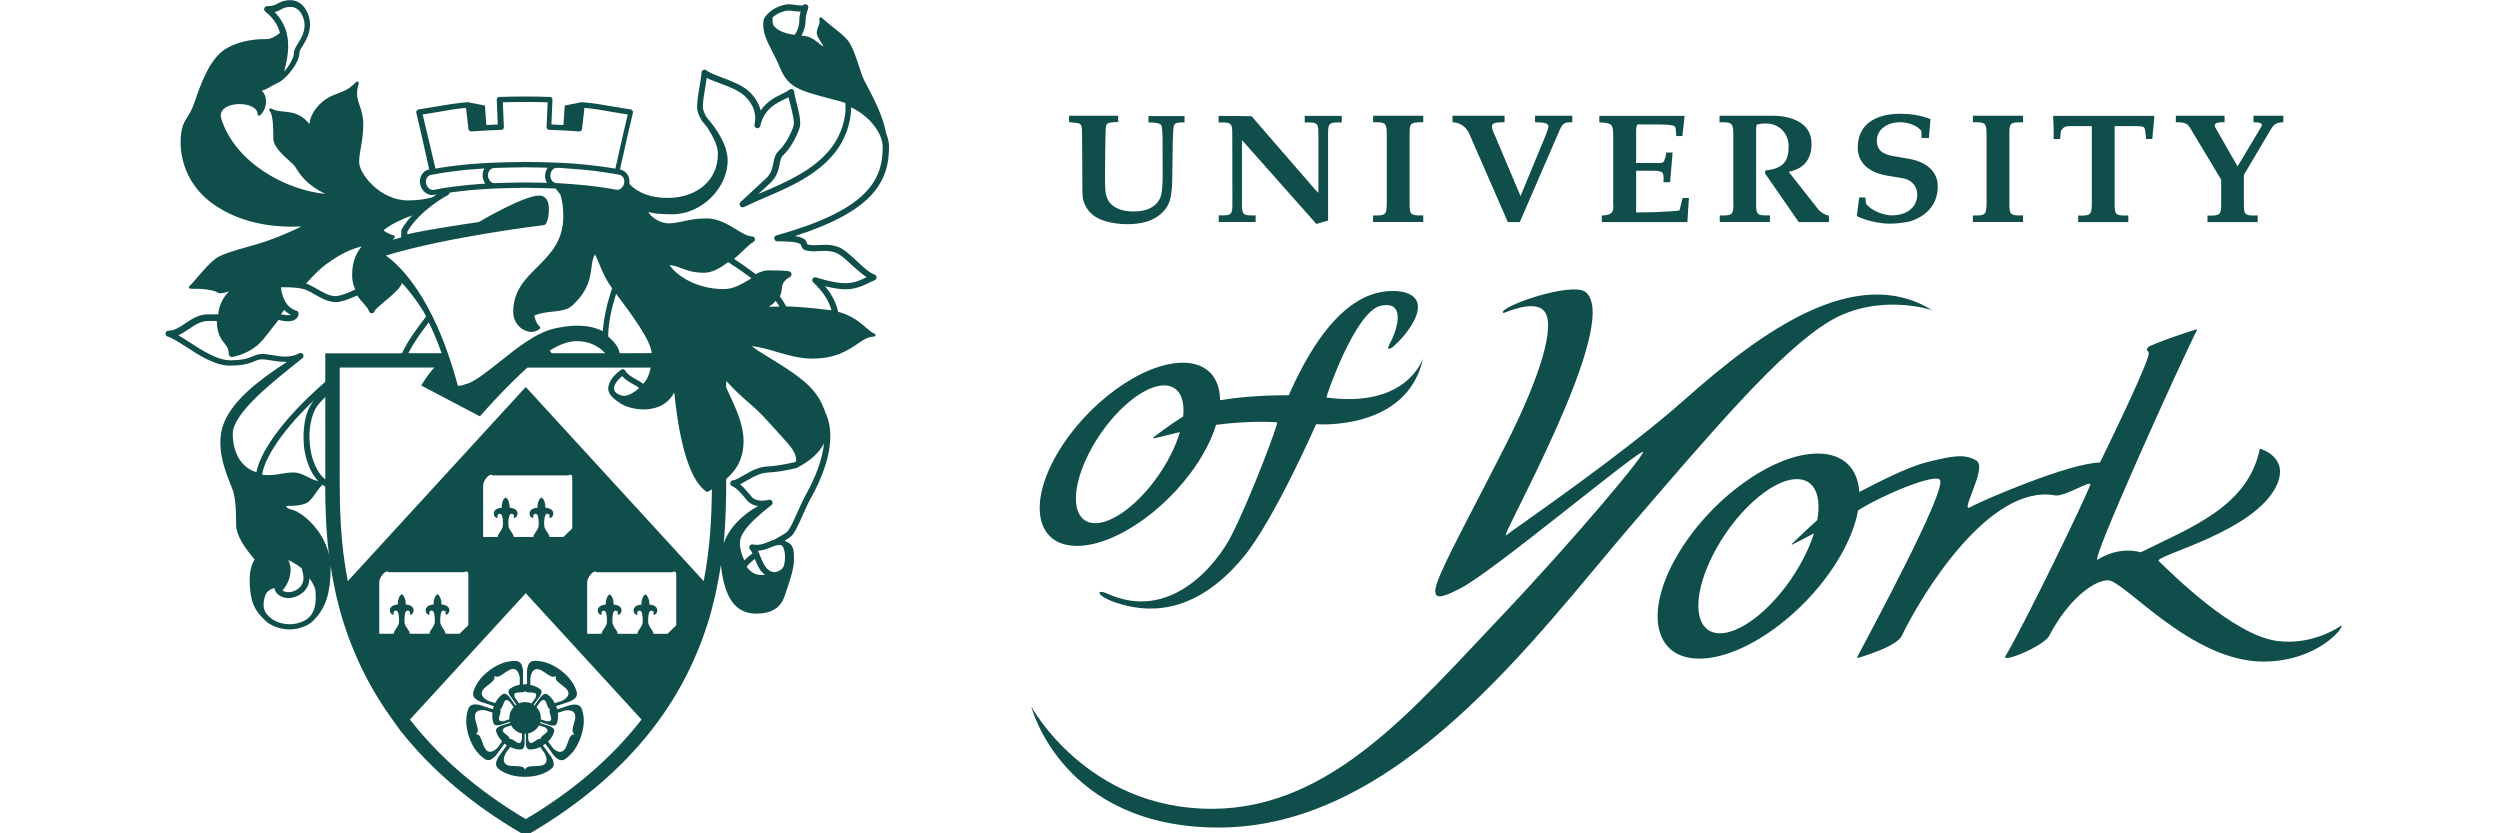 <?xml version="1.0" encoding="UTF-8" standalone="no"?>
<!DOCTYPE svg PUBLIC "-//W3C//DTD SVG 1.1//EN" "http://www.w3.org/Graphics/SVG/1.1/DTD/svg11.dtd">
<svg width="100%" height="100%" viewBox="0 0 120 40" version="1.1" xmlns="http://www.w3.org/2000/svg" xmlns:xlink="http://www.w3.org/1999/xlink" xml:space="preserve" xmlns:serif="http://www.serif.com/" style="fill-rule:evenodd;clip-rule:evenodd;stroke-linejoin:round;stroke-miterlimit:2;">
    <g transform="matrix(0.639,0,0,0.639,-3.55271e-14,1.285)">
        <g transform="matrix(0.079,0,0,0.079,-3.459,-9.179)">
            <path d="M1811.6,278.5L1809.3,296.2C1809.3,296.2 1823.2,303.4 1841.4,303.4C1846.5,303.4 1857.2,302.3 1861.9,300.6C1878.3,294.6 1886.3,282.7 1886.3,268C1886.3,253.9 1876,244.8 1858.8,241.7L1846.4,239.6C1836.6,238 1828.4,235.6 1828.4,224.2C1828.4,214.4 1837.6,207 1850.3,207C1857.5,207 1866.1,209.5 1870.7,215.1L1871,222L1877.9,222L1879.4,204C1869.6,200.2 1860.2,198.9 1850.7,198.9C1828.5,198.9 1810.2,207.9 1810.2,231.3C1810.2,243.9 1819.2,254.5 1837.5,257.6L1852.5,260.1C1862.9,261.9 1866.8,269.2 1866.8,275.5C1866.8,288.9 1855.7,295.5 1842.7,295.5C1834.7,295.5 1822.8,291 1818,284.2L1817.5,278.5L1811.6,278.5ZM1473.1,388.3C1473.8,389 1501.6,375 1511.8,386.2C1523.7,399.2 1508.2,449.1 1476,512.8C1444.8,574.5 1416.8,625.4 1410.2,645C1403.5,664.8 1417.8,657.6 1432.9,649.9C1462.8,634.5 1589.2,528.8 1605.3,520.5C1614.3,515.8 1541.6,602.7 1470.2,677.9C1388.3,763.9 1309.3,859.8 1195.9,859.8C1076.9,859.8 1024.4,762.6 1024.4,762.6C1024.4,762.6 1053.3,877.6 1202.5,877.6C1373.4,877.6 1502.4,697.7 1595.8,589.1C1671.5,501.2 1737.2,423.6 1783.6,396.1C1830,368.6 1880.8,385.6 1880.8,385.6C1808.5,340.8 1718.6,405.9 1646.2,470.2C1586.2,523.6 1482.7,594.2 1476,599.6C1467.2,606.6 1586.3,398.8 1551.9,368.8C1539.3,357.5 1467.4,382.9 1473.1,388.3M2214.9,207L2214.9,200.8L2186.5,200.8L2186.5,207C2192.6,207 2195.8,208 2194.1,211C2192.6,213.7 2171.4,248.9 2171.4,248.9C2171.4,248.9 2152.7,216.2 2150.6,212.6C2148.7,209.2 2149,206.7 2159,207L2159,200.8L2112.7,200.8L2112.7,207C2123.7,206.7 2124.6,209.7 2127.2,213.9C2129.8,218.1 2155.8,261.6 2155.8,261.6L2155.8,284.4C2155.7,295 2155,296 2142.8,295.7L2142.8,301.9L2190.5,301.9L2190.5,295.6C2178.1,296 2177.4,295 2177.4,284.5C2177.4,284.5 2177.3,258.5 2177.4,257C2177.4,257 2200.8,217.3 2202.8,214.1C2204.9,210.8 2206.6,207 2214.9,207ZM1215.6,284.2C1215.6,294.8 1215,295.9 1202.6,295.5L1202.6,301.8L1237.7,301.8L1237.7,295.5C1225.3,295.9 1224.7,294.8 1224.7,284.2L1224.7,223.9L1295.5,303.7L1306.6,300.4L1306.6,218.5C1306.6,207.9 1307.2,206.8 1319.6,207.2L1319.6,200.9L1284.4,200.9L1284.4,207.2C1296.9,206.8 1297.4,207.9 1297.4,218.5L1297.4,274.2L1293.9,270.5L1233.8,201.2L1202.5,200.9L1202.5,207.2C1214.9,206.8 1215.5,207.9 1215.5,218.5L1215.6,284.2ZM1362.4,284.2C1362.2,294.8 1361.6,295.9 1349.4,295.6L1349.4,301.8L1397.1,301.8L1397.1,295.5C1384.7,295.9 1384.1,294.8 1384.1,284.2L1384.1,218.4C1384.1,207.8 1384.6,206.9 1397.1,207L1397.1,200.8L1349.4,200.8L1349.4,207C1361.6,206.7 1362.3,207.9 1362.4,218.4L1362.4,284.2ZM1465.6,220.4C1464.2,217.2 1462,213.3 1462.6,209.8C1463.1,207.1 1469.1,207 1474.4,207L1474.4,200.8L1424.9,200.8L1424.9,207C1429.7,207 1437,209.5 1440.7,217.6L1477.5,301.9L1488.9,301.9C1488.9,301.9 1514.2,243.3 1527,213.9C1530.1,207.4 1531.6,207 1538.8,207L1538.8,200.8L1503.4,200.8L1503.4,207C1512.7,207 1516.1,208.1 1516.1,211C1516.1,212.5 1514.8,215.4 1513.8,218.6L1489.6,277.2L1465.6,220.4ZM1577.9,286.7C1577.9,293.2 1575.6,295.2 1566.9,295.7L1566.9,301.9L1648.2,301.9L1649.7,279L1643.7,279L1640.7,290.9C1640.7,290.9 1627,292.7 1599.5,292.7L1599.5,253.1L1617.2,253.1C1620,253.1 1624.8,253.4 1625.3,256.7C1626,259.7 1625.4,264 1625.4,264L1631.8,264L1634.2,235.8L1628.1,235.8C1627.8,239.2 1627.4,240.5 1626.4,243C1625.7,245.7 1623.6,245.7 1621.4,245.7L1599.5,245.7L1599.5,214.4C1599.5,212.6 1599.9,210.7 1600.5,209.1C1604.9,209.1 1624.6,208.9 1630.1,209.4C1633.4,209.7 1637,210.3 1637.1,212.6C1637.4,215.8 1637.7,220.1 1637.7,220.1L1643.5,220.1L1645,206.3L1645.6,200.9L1564.5,200.9L1564.5,207.1C1576.2,207.7 1577.4,208.7 1577.7,217.8L1577.7,286.7L1577.9,286.7ZM1692.1,284.2C1691.9,294.8 1691.3,295.9 1679,295.6L1679,301.8L1726.7,301.8L1726.7,295.5C1714.3,295.9 1713.6,294.8 1713.6,284.2L1713.6,212.6C1713.6,211.6 1714.2,209.2 1714.2,209.2C1718,208.3 1719,208.2 1723.4,208.2C1735.4,208.2 1744.5,217.6 1744.5,229.7C1744.5,243.1 1740.3,251.1 1722.4,252.8L1722,255.5L1754.1,301.9L1782.8,301.9L1782.8,295.7C1778.9,295.3 1774.4,292.2 1772.1,289.1L1744.6,254.1C1760.7,251 1766.9,239.9 1766.2,225.8C1765.4,207 1746.3,200.8 1729.3,200.8L1678.8,200.8L1678.8,207C1691.1,206.7 1691.7,207.9 1691.9,218.4L1691.9,284.2L1692.1,284.2ZM1932.7,284.2C1932.5,294.8 1931.9,295.9 1919.7,295.6L1919.7,301.8L1967.4,301.8L1967.4,295.5C1955,295.9 1954.4,294.8 1954.4,284.2L1954.4,218.4C1954.4,207.8 1955,206.7 1967.4,207.1L1967.4,200.8L1919.7,200.8L1919.7,207C1932,206.7 1932.5,207.9 1932.7,218.4L1932.7,284.2ZM2054.4,210.7L2076,210.7C2084.4,210.9 2082.9,211.7 2084,219.1C2084.3,221.1 2084.3,220.8 2084.3,222.9L2090.3,222.9L2092.3,200.9L1996,200.9C1996,200.9 1996.8,215.7 1996.5,222.9L2002.6,222.9C2002.9,219.2 2003.1,218 2003.4,215.4C2005.3,212.2 2006.6,211.1 2010.3,210.7L2032.8,210.7L2032.8,284.3C2032.6,294.9 2032,296 2019.8,295.7L2019.8,301.9L2067.5,301.9L2067.5,295.6C2055.1,296 2054.5,294.9 2054.5,284.3L2054.5,210.7L2054.4,210.7ZM1060.3,206.8L1060.3,200.8L1107,200.8L1107,206.8C1101.7,206.8 1098.3,207.3 1096.9,208.2C1096.2,208.6 1095.7,209.5 1095.4,210.7C1094.7,213.7 1094.5,255.4 1094.5,255.4C1094.5,264.1 1094.6,269.5 1094.8,271.6C1095.3,276.1 1096.4,279.7 1098.3,282.5C1100.2,285.3 1103,287.5 1106.9,289.2C1110.8,290.9 1115.7,291.8 1121.6,291.8C1128.4,291.8 1133.9,290.6 1138,288.4C1142.1,286.1 1145,283.2 1146.7,279.5C1148.4,275.9 1149.3,269 1149.3,258.8C1149.3,258.8 1149.3,223.8 1149.2,221.1C1149,215.1 1148.7,211.4 1148.2,210.2C1147.8,209.4 1147.3,208.8 1146.5,208.5C1144.9,207.7 1141.3,207.2 1135.8,207.1L1135.8,201.1L1170.1,201.1L1170.1,207.1C1165.5,207.1 1162.6,207.4 1161.5,208.2C1160.9,208.6 1160.4,209.3 1160,210.4C1159.6,211.5 1159.2,215.5 1158.9,224.9C1158.7,233.5 1158.4,262.1 1158.4,262.1C1158.4,266.4 1158.1,270.8 1157.4,275.4C1156.8,280 1155.5,283.9 1153.5,287.2C1151.6,290.5 1148.8,293.4 1145.2,296C1141.7,298.6 1137.4,300.6 1132.6,301.9C1127.7,303.2 1122.1,303.9 1115.7,303.9C1108.2,303.9 1101.2,302.9 1094.7,301C1090,299.6 1086.1,297.6 1083.1,295.2C1080.1,292.8 1077.8,290.1 1076.2,287.1C1074.6,284.1 1073.7,281.2 1073.3,278.4C1073.1,276.7 1072.9,272 1072.9,264.5C1072.9,264.5 1072.8,219.8 1072.6,214.4C1072.5,212.3 1072.2,210.7 1071.7,209.8C1071.5,209.3 1070.8,208.7 1069.8,208L1060.3,206.8Z" style="fill:rgb(15,78,74);fill-rule:nonzero;"/>
        </g>
        <g transform="matrix(0.079,0,0,0.079,-3.459,-9.179)">
            <path d="M1305,468.7C1304.4,468.6 1332.2,386.9 1356.6,381.5C1382.5,375.8 1370.9,407.6 1365.5,417C1361.8,423.5 1364.3,424.1 1369.7,419.3C1378.9,411.2 1400.4,386 1388.6,373.7C1384.9,369.8 1378,367.4 1367.8,367.4C1340.9,367.4 1304.7,385.8 1269.2,466.6C1269.2,466.6 1234.4,466 1203.9,471.3C1203.7,449.7 1191.5,435.6 1168.5,435.6C1130.1,435.6 1076.5,474.6 1048.7,522.7C1020.9,570.8 1029.5,609.8 1067.8,609.8C1106.2,609.8 1159.8,570.8 1187.6,522.7C1193.3,512.9 1197.4,503.5 1200.1,494.7C1209.7,493.4 1235.3,490.7 1258.1,492.3C1259.9,492.4 1232.8,564.4 1214.7,599.9C1200.2,628.4 1156.1,682 1097.2,655.4C1085.1,650 1086,657.4 1104.7,663.7C1130.2,672.3 1177.4,679.4 1226.3,620.2C1255.5,584.8 1295.2,494.1 1295.2,494.1C1295.2,494.1 1381.9,501.1 1396.9,431.5C1396.7,431.5 1382.3,479.2 1305,468.7ZM1085.2,588.2C1063.5,588.2 1060.6,558.9 1078.7,522.7C1096.8,486.5 1129,457.2 1150.7,457.2C1164.4,457.2 1170.6,468.9 1168.8,486.7C1154.6,495.6 1141.2,506.1 1141.2,506.1C1139.7,507.3 1140,507.9 1141.8,507.4L1165.7,501.6C1163.7,508.2 1161,515.3 1157.3,522.6C1139.1,558.9 1106.9,588.2 1085.2,588.2ZM2270.1,685.5C2270.1,685.5 2243.8,704.8 2209.1,700.2C2167.4,694.7 2110.1,637.2 2096.5,624.3C2091,619 2188.2,597 2208.7,551.9C2220.9,525 2192.6,517.3 2192.6,517.3C2181.3,572.9 2126.1,592.5 2079.3,615.9C2079.3,615.9 2059.7,609.3 2038.4,622.9C2029.6,628.5 2119.5,430.1 2133.1,404C2133.8,402.6 2087.8,418.7 2086.3,420.8C2082.9,425.6 2088.1,422.8 2086.7,428.5C2082.2,445.9 2040.5,530.6 2040.5,530.6C2012.5,530.6 1928.3,566.6 1917.4,572.9C1906.4,579.2 1933.8,535.5 1923.2,528.8C1912.5,522.1 1900.9,523.9 1876.1,530.2C1855.4,535.4 1826,551.3 1811.7,558.5C1810.3,536.2 1796.7,522 1772.2,522C1729.3,522 1669.3,565.6 1638.2,619.5C1607.1,673.3 1616.7,717 1659.6,717C1702.5,717 1762.5,673.4 1793.6,619.5C1802.6,603.9 1808.2,589.2 1810.5,576.1C1833,561.6 1884.4,540.3 1888.4,547.1C1894.7,557.6 1822.8,690.5 1809.6,715.7C1809.4,716.1 1810.1,716.5 1811.6,716C1828.1,710.9 1848.3,703.3 1852.2,695.1C1870.6,656.7 1935.2,550.3 1998,561.8C2006.6,563.4 2033.2,546.3 2031.3,551.7C2026.6,565 1969.8,682.4 1950.7,714.6C1946.3,722 1987.2,705 1992.2,695.4C2010.5,660.4 2034.7,642.5 2048.2,642.5C2063.5,642.5 2127.1,719.8 2195.8,719.8C2247.3,719.8 2273.3,686.9 2270.1,685.5ZM1679.2,692.9C1655,692.9 1651.7,660.1 1671.9,619.6C1692.1,579.1 1728.1,546.3 1752.4,546.3C1769.2,546.3 1775.9,562.1 1771.7,585.3C1759.3,596.4 1748.3,607.3 1748.3,607.3C1747,608.6 1747.2,609 1748.9,608.1L1768.6,597.9C1766.5,604.7 1763.5,612 1759.7,619.6C1739.5,660 1703.5,692.9 1679.2,692.9ZM597.3,765.7C596.5,763.3 595.7,762.2 593.9,761.3C591.5,760.1 586.7,761 586.2,761.1C586.2,761.1 576.3,764.3 573.6,765.2C573.4,764.6 573.2,763.9 573,763.2C572.9,762.8 572.8,762.5 572.6,762.1C575.6,761.1 585.6,757.8 585.6,757.8C586,757.6 590.5,755.6 591.7,753.2C592.2,752.3 592.4,751.4 592.4,750.5C592.4,749.7 592.2,748.8 591.9,747.7C589.4,740.1 584.2,733.4 576.4,727.7C568.6,722 560.6,719.1 552.6,719.1C550.1,719.1 548.8,719.6 547.4,721C545.5,722.9 544.9,727.8 544.9,728.2L544.9,741.4L543,741.4C542.4,741.4 541.8,741.4 541.1,741.5L541.1,728.3C541.1,727.8 540.5,723 538.6,721.1C537.2,719.7 535.9,719.2 533.4,719.2C525.4,719.2 517.4,722.1 509.6,727.8C501.8,733.5 496.6,740.2 494.1,747.8C493.7,748.9 493.6,749.8 493.6,750.6C493.6,751.5 493.8,752.4 494.3,753.3C495.5,755.7 500,757.8 500.4,757.9C500.4,757.9 511,761.4 513.4,762.1C513.3,762.5 513.1,762.8 513,763.2C512.8,763.8 512.6,764.5 512.4,765.1C509,764 499.8,761 499.8,761C499.4,760.9 494.5,759.9 492.2,761.2C490.4,762.1 489.6,763.2 488.8,765.6C486.3,773.2 486.6,781.7 489.6,790.9C492.6,800.1 497.4,807.1 503.8,811.8C505.8,813.3 507.1,813.7 509.1,813.4C511.7,813 515.1,809.4 515.4,809C515.4,809 521.9,800.1 523.5,797.8C523.8,798 524.1,798.3 524.4,798.5C524.8,798.8 525.3,799.1 525.7,799.4C523.8,802 517.7,810.4 517.7,810.5C517.5,810.8 515.4,814.5 515.4,817.1C515.4,817.3 515.4,817.6 515.5,817.8C515.8,819.8 516.6,820.9 518.6,822.4C525.1,827.1 533.2,829.4 542.9,829.4C552.6,829.4 560.7,827 567.2,822.4C569.2,821 570,819.8 570.3,817.8L570.3,817.1C570.3,814.5 568.3,810.8 568,810.5C568,810.5 562,802.2 560,799.5C560.5,799.2 560.9,798.9 561.4,798.6C561.7,798.4 562,798.1 562.3,797.9C564.2,800.5 570.4,809.1 570.4,809.1C570.7,809.5 574,813.1 576.7,813.5C578.7,813.8 580,813.4 582,811.9C588.4,807.2 593.2,800.2 596.2,791C599.4,781.7 599.7,773.2 597.3,765.7ZM548.1,735.2C548.1,734.8 548.8,731.2 550.1,729.4C553.7,724.5 558.5,727.9 562.8,730.8C566,733 569.1,735.2 571.4,734L572.4,733.5L572.2,734.7C572.2,734.9 572.1,735 572.1,735.2C572.1,737.6 574.9,739.7 577.8,741.9C580.9,744.3 584.3,746.9 584.3,750.1C584.3,751.2 583.9,752.3 583,753.5C581.7,755.3 578.4,757.1 578.1,757.2C578.1,757.2 573,758.9 571.3,759.4C569.6,756 567.4,753.3 564.7,751.3C563.6,750.5 562.9,750.3 561.8,750.5C560.5,750.7 558.6,752.6 558.3,752.9C558.3,752.9 555,757.5 552,761.6L551.1,761C554.1,756.9 557.4,752.3 557.4,752.3C557.6,751.9 558.7,749.9 558.7,748.6L558.7,748.2C558.5,747.1 558.1,746.5 557,745.7C554.4,743.9 551.4,742.6 548,742C548.1,740.1 548.1,735.2 548.1,735.2ZM558,772.1C557.7,768.6 556.2,765.5 553.9,763.1C555.5,760.9 557.5,758.1 557.5,758.1C557.6,757.9 558.9,756.8 559.8,756.5C562,755.8 562.8,757.6 563.9,760.7C564.6,762.6 565.3,764.6 566.7,765.3C566.5,765.8 566.3,766.2 566.3,766.8C566.3,768 566.7,769.3 567.1,770.6C567.5,772.1 567.9,773.3 567.9,774.2C567.9,775.3 567.5,776 566.3,776.4C565.4,776.7 563.7,776.5 563.4,776.5C563.4,776.5 560.3,775.5 557.9,774.7C557.9,774.3 558,773.9 558,773.5C558.1,773 558.1,772.6 558,772.1ZM548.3,749.2C551.6,749.3 553.6,749.5 553.6,751.8C553.6,752.7 552.9,754.3 552.8,754.5C552.8,754.5 550.8,757.4 549.2,759.6C547.4,758.8 545.5,758.4 543.4,758.3L543.2,758.3C541.1,758.3 539.1,758.7 537.3,759.5C535.7,757.2 533.6,754.4 533.6,754.4C533.5,754.2 532.8,752.7 532.8,751.7C532.8,749.4 534.8,749.2 538.1,749.1C540.1,749 542.2,749 543.3,747.9C544.2,749.1 546.3,749.2 548.3,749.2ZM508,757.1C507.7,757 504.4,755.2 503.1,753.4C499.6,748.5 504.2,744.9 508.3,741.8C511.4,739.4 514.4,737.1 514,734.6L513.8,733.4L514.8,733.9C517.1,735.1 520.2,733 523.4,730.7C527.7,727.8 532.5,724.4 536,729.3C537.3,731.1 538,734.6 538,735L538,741.8C534.6,742.4 531.5,743.6 529,745.5C527.9,746.3 527.5,746.9 527.3,748L527.3,748.4C527.3,749.8 528.3,751.8 528.6,752.1C528.6,752.1 532,756.8 534.9,760.8C534.6,761 534.3,761.2 533.9,761.5C530.9,757.4 527.6,752.8 527.6,752.8C527.3,752.4 525.4,750.6 524.1,750.4C523,750.2 522.3,750.4 521.2,751.2C518.5,753.2 516.3,755.9 514.6,759.3L508,757.1ZM528.1,774.7C525.7,775.5 522.6,776.5 522.6,776.5C522.4,776.5 520.7,776.7 519.8,776.4C518.6,776 518.2,775.3 518.2,774.2C518.2,773.3 518.5,772.1 519,770.6C519.4,769.3 519.8,768 519.8,766.8C519.8,766.2 519.7,765.8 519.4,765.3C520.8,764.6 521.5,762.6 522.2,760.7C523.3,757.6 524.1,755.8 526.3,756.5C527.2,756.8 528.5,757.9 528.6,758.1C528.6,758.1 530.6,760.9 532.2,763.1C530.2,765.2 528.8,767.8 528.3,770.8C528.1,771.7 528.1,772.5 528.1,773.4L528.1,774.7ZM516.9,801.7C516.7,802 514,804.5 511.9,805.2C506.2,807.1 504.2,801.5 502.5,796.6C501.2,792.9 499.9,789.3 497.4,789L496.3,788.8L497.1,788C499,786.2 497.9,782.6 496.8,778.8C495.3,773.8 493.6,768.2 499.4,766.3C501.5,765.6 505.2,766.1 505.5,766.2C505.5,766.2 510,767.6 512.1,768.3C511.6,771.7 511.9,774.8 512.8,777.7C513.2,779 513.7,779.6 514.6,780.1C515.8,780.7 518.4,780.3 518.9,780.2C518.9,780.2 524.1,778.5 528.7,777C528.8,777.3 528.9,777.7 529,778C524.3,779.5 519.2,781.2 519.2,781.2C518.7,781.4 516.4,782.6 515.8,783.8C515.3,784.8 515.3,785.5 515.7,786.8C516.7,790 518.6,792.9 521.3,795.5C519.9,797.5 516.9,801.8 516.9,801.7ZM524.9,789.1C523,787.6 521.7,786.5 521.7,785.3C521.7,784.9 521.9,784.4 522.2,783.9C522.8,783.1 524.3,782.3 524.5,782.2C524.5,782.2 527.5,781.2 529.8,780.4C531.9,784.4 535.7,787.3 540.2,788.2C540.2,790.6 540,793.6 540,793.6C540,793.8 539.6,795.5 539.1,796.3C537.7,798.2 536,797.2 533.3,795.3C531.6,794.2 529.9,793 528.4,793.3C528.2,791.6 526.6,790.3 524.9,789.1ZM561.7,807C561.9,807.3 563.5,810.7 563.5,812.9C563.5,818.9 557.6,819.1 552.4,819.2C548.5,819.3 544.7,819.4 543.6,821.7L543.1,822.7L542.6,821.7C541.4,819.4 537.7,819.3 533.8,819.2C528.6,819.1 522.8,818.9 522.8,812.9C522.8,810.7 524.4,807.3 524.6,807C524.6,807 527.8,802.6 528.9,801C532.1,802.6 535.2,803.4 538.4,803.4C539.8,803.4 540.5,803.2 541.2,802.4C542.2,801.4 542.6,798.8 542.6,798.4L542.6,788.4L543.8,788.4L543.8,798.4C543.8,798.9 544.2,801.5 545.2,802.4C546,803.2 546.7,803.4 548,803.4C551.2,803.4 554.3,802.6 557.5,801C558.8,803.1 561.7,807 561.7,807ZM561.2,789.1C559.6,790.3 558,791.6 557.8,793.2C556.2,792.9 554.5,794.1 552.8,795.2C550.1,797.1 548.4,798.1 547,796.2C546.4,795.4 546.1,793.7 546,793.5L546,788.1C550.5,787.2 554.2,784.3 556.3,780.4C558.7,781.2 561.6,782.2 561.6,782.2C561.8,782.3 563.3,783.2 563.9,783.9C564.2,784.4 564.4,784.8 564.4,785.3C564.5,786.5 563.2,787.6 561.2,789.1ZM589.2,788.1L590,788.9L588.8,789.1C586.2,789.5 585,793 583.7,796.7C582,801.6 580,807.1 574.3,805.3C572.2,804.6 569.4,802.1 569.3,801.8L564.9,795.8C567.6,793.2 569.5,790.3 570.5,787.1C570.7,786.5 570.8,786 570.8,785.5C570.8,785 570.7,784.6 570.4,784C569.8,782.8 567.4,781.6 567,781.4C567,781.4 561.9,779.7 557.3,778.2C557.4,777.9 557.5,777.5 557.6,777.2C562.2,778.7 567.4,780.4 567.4,780.4C567.9,780.5 570.5,780.9 571.7,780.3C572.7,779.8 573.1,779.2 573.5,777.9C574.4,775 574.7,771.8 574.2,768.5C576.2,767.8 580.7,766.4 580.7,766.4C581,766.3 584.7,765.8 586.8,766.5C592.5,768.4 590.9,774 589.4,779C588.4,782.7 587.3,786.2 589.2,788.1Z" style="fill:rgb(15,78,74);fill-rule:nonzero;"/>
        </g>
        <g transform="matrix(0.079,0,0,0.079,-3.459,-9.179)">
            <path d="M424.3,785.2C453.7,822.6 492.6,855.7 540.3,883.5L543.7,885.5L547.1,883.5C594.8,855.7 633.7,822.6 663.1,785.2L671.4,774.1C693.6,743.2 709.9,708.8 720.2,671.6L720.5,670.2C721.5,666.6 722.4,662.9 723.3,659.2L724.1,655.7C726.2,646.1 727.9,636.8 729.3,627.7L729.3,628.2C732.6,659.6 743.3,674.2 762.9,674.2C777.5,674.2 786.3,668.6 790,657C790.3,656.1 790.7,654.8 791.3,653.2C794.1,645.1 798.7,631.4 798.7,623.8L798.7,622C798.8,615.4 798.8,608 791,605.6C790.7,605.3 790.3,605 790,604.8C792.7,603.2 794.8,601.8 796.1,600.6C799.5,597.5 803.1,589.4 807.3,580C809.7,574.7 812.1,569.2 814.5,564.8C814.6,564.6 814.8,564.2 815.1,563.8C832.4,532.6 837.6,504.8 829.7,485.5C829.7,485.4 829.6,485.3 829.6,485.2C829.5,485 829.3,484.8 829.2,484.6C824.5,470.9 819.3,460.6 798.8,446C790,439.8 781.6,434.7 774.9,430.6C768,426.4 762.2,422.9 758.7,419.8C766.9,420.8 774.8,423.1 782.6,425.4C793.2,428.5 804.2,431.7 816,431.7C838.5,431.7 849.9,423.9 859.1,417.7C864.8,413.8 869.2,410.8 874.8,410.8C875.5,410.8 876.1,410.3 876.2,409.6C876.3,408.9 876,408.2 875.3,408C872.7,407 869.9,404.6 866.8,401.9C861,396.9 853.3,390.4 840.7,387.2C840.7,387 840.6,386.8 840.6,386.6C838.8,378.5 834.6,370.5 828.3,362.9C834.1,364.3 841.4,365.8 847.5,365.8C857.4,365.8 864,362.6 870.4,359.5C872.1,358.7 873.8,357.9 875.6,357.1C876.7,356.6 877.4,355.5 877.3,354.4C877.2,353.2 876.5,352.2 875.4,351.8C870.3,350.1 864.2,344.4 858.4,338.9C852.1,333 846.2,327.5 840.4,325.4C836.7,324.1 832.9,323.5 828.5,323.5C826.5,323.5 824.6,323.6 822.8,323.7C821.1,323.8 819.4,323.9 817.8,323.9C815.8,323.9 814.1,323.7 812.6,323.4C811.7,323.2 811.4,323 811.4,323C811.3,322.9 811.2,322.6 811.2,322.3C810.2,319.1 808.6,316.5 799.6,315.2C833.2,304.5 856.5,292.2 870.7,277.9C886.9,261.4 889,244 889.1,230.7L889.1,228.8C888.8,225 887.9,221.2 886.4,217.6C883.2,200.8 874.9,185 869.1,174C866.5,169.1 864.3,164.9 863.4,162.2C862.7,160.1 861.9,157.8 861.2,155.5C858,145.9 854.8,136.1 850.8,130.3C847.8,125.9 840.9,120.5 834.8,115.7C831,112.7 827.4,109.8 825.3,107.7C824.8,107.2 824.1,107.1 823.5,107.5C822.9,107.8 822.6,108.5 822.8,109.2C823.5,111.6 822.8,113.6 821.9,115.8C821.2,117.7 820.4,119.6 820.4,121.9C820.4,124.5 822.3,127.5 824.1,130.3C825,131.7 826.5,134 826.6,134.9C825.9,134.8 824.2,133.3 822.8,132.2C819.5,129.5 814.9,125.7 809.2,125C808,124.9 806.9,124.7 805.8,124.6C808.5,120 809.8,114.6 809.8,110.4C809.8,105.9 810.8,103.1 811.9,99.8L812.3,98.5C812.7,97.3 812.2,95.9 811.1,95.2C810,94.5 808.6,94.6 807.6,95.5C807.6,95.5 807.2,95.9 805.4,95.9C803.9,95.9 802,95.6 800.1,95.4C797.9,95.1 795.7,94.8 793.6,94.8C789.1,94.8 779.9,97.6 773.8,103.8C773.7,103.9 773.7,103.9 773.7,104L773.6,104.1C770.1,107.7 769.5,109.5 769.5,114C769.5,122.8 773,129.5 777.7,138.9C780.1,143.5 782.8,148.8 785.5,155.3C793.5,174.1 803.1,176.6 834.7,185C837,185.6 839.4,186.2 842,186.9C843.9,187.4 845.8,188 847.6,188.7C848.8,203.1 843.5,219.7 833.7,232C817.3,252.6 792.5,263.3 768.4,273.7L764.8,275.2L776.3,264.6C782.8,258.5 784.1,252 785.1,246.8C785.8,243.1 786.4,240.2 788.5,238.3C795.3,232 801.3,220.6 804,212.6C805.9,207 803.4,197 801.1,188.1C800.1,184.1 799,179.9 799,178.2C799,177.1 798.3,176.1 797.3,175.6C796.3,175.1 795.1,175.4 794.2,176.1C792.9,177.3 790.5,178.5 787.6,179.9C781.4,182.9 773,187 767.1,195.8C765.5,189.2 761.7,183 755.8,177.5C749.5,171.7 739.1,167.8 730,164.3C723.8,162 717.9,159.7 715.6,157.7C714.8,156.9 713.6,156.7 712.5,157.2C711.5,157.7 710.8,158.7 710.8,159.8C710.8,162 710,166.5 709.2,171.3C708,178.4 706.6,186.5 706.6,192.8C706.6,196.1 707.9,199.8 710.9,205.2C711,205.4 711.1,205.5 711.2,205.7C712.9,207.6 714.8,209.9 716.8,212.6C721.5,220.4 726.4,229 726.4,236.9C726.4,263.4 705.5,276.9 684.7,278.6C682.5,278.8 680.3,278.9 678.2,278.9C655.8,278.9 645.1,268.9 642.2,265.5C642.7,262.5 642.1,259.3 640.5,256.8C638.9,254.3 636.4,252.5 633.5,251.9L633.3,251.9L640.8,218.4L645.6,197.9C645.8,197.2 645.6,196.5 645.2,195.9C644.8,195.3 644.2,194.9 643.5,194.8C638,194 632.4,193 627,192.1C617.2,190.4 607.1,188.6 596.9,187.9C596.6,187.9 596.3,187.9 596.1,188L580.8,191.1L579.5,209.6C575.7,209.4 571.9,209.2 568.1,209.1L569.1,185.5C569.1,184.8 568.9,184.2 568.4,183.7C567.9,183.2 567.3,182.9 566.6,182.9C558.6,182.6 550.5,182.5 542.6,182.5C534.7,182.5 526.6,182.6 518.6,182.9C517.9,182.9 517.3,183.2 516.8,183.7C516.3,184.2 516.1,184.8 516.1,185.5L517.1,209.1C513.5,209.2 509.8,209.4 506.2,209.6L504.9,191.1L489.1,188C488.8,187.9 488.6,187.9 488.3,187.9C478.2,188.7 468,190.4 458.2,192.1C452.8,193 447.1,194 441.7,194.8C441,194.9 440.4,195.3 440,195.9C439.6,196.5 439.5,197.2 439.6,197.9L444.4,218.3L451.9,251.8L451.8,251.8C448.9,252.4 446.5,254.1 444.9,256.7C443.1,259.5 442.6,263 443.4,266.3C444.8,272 449.5,276.2 454.7,276.2C455.4,276.2 456,276.1 456.6,276L459,275.6C457.7,276.4 456.3,277.4 454.7,278.4C448.9,280 441.4,281.3 431.8,281.3C404.9,281.3 385.3,255.8 385.3,245C385.3,240 386.1,235.3 387,230.4C388.1,224.3 389.2,217.4 389.2,208.3C389.2,201.2 387.5,196.1 385.9,191.5C383.7,185.2 381.9,179.7 384.9,170.2C385.1,169.6 384.9,168.9 384.3,168.5C383.7,168.1 383,168.2 382.5,168.7C375.6,175.1 374.4,176.2 362.1,180.7C350.5,184.9 339.2,196.2 338,208.7C335.6,205.6 332.5,202.9 329.9,201.3C324.1,197.8 318.4,197.3 313.4,196.8C309.1,196.4 305.3,196 302,194C301.4,193.6 300.5,193.8 300.1,194.4C299.6,195 299.7,195.8 300.3,196.4C303.7,199.6 303.7,216.4 303.7,222.7C303.7,230.1 313.2,238.6 319.6,244.3C320.5,245.1 321.3,245.9 322.1,246.5C323.3,247.6 324.4,249.3 325.8,251.4C329.8,257.6 335.7,266.5 353,275.1C318.2,271.9 268.5,247.4 254.3,204.1C253.3,200.9 253.6,198.1 255.2,195.8C257.9,192 264.2,189.7 271.6,189.7C280.1,189.7 288.7,193 288.7,199.3C288.7,199.9 289,200.4 289.6,200.6C290.1,200.8 290.8,200.7 291.2,200.3C296.9,195 297.8,186.8 295.7,181.5C295,179.6 293.9,178.1 292.6,177C296.1,176 299.5,174.2 302.4,172.3C303.1,172 309.6,168.7 310,168.5C317.7,163.3 328.5,150.2 328.5,140.6C328.5,139.2 329.9,136.9 331.5,134.4C334.5,129.5 338.6,122.9 338.6,113.5C338.6,105.6 333.1,90.9 319.9,90.9C313.7,90.9 310.6,92.6 307.9,94C305.4,95.4 303.2,96.6 297.8,96.6C296.6,96.6 295.5,97.4 295.1,98.5C294.7,99.6 295.1,100.9 296,101.7C303.2,107.4 307.8,114 310,122C305,125.9 300.9,127.9 297.9,127.9C291.2,127.9 273.5,127.9 258.1,137.4C242.6,146.9 233.6,173.6 228.8,187.9L228.7,188.1C226.3,195.1 224,198.8 221.9,202.1C219.7,205.5 217.8,208.5 216.7,213.9C213.2,230.1 215.7,263.4 247.4,285.4C272.3,302.7 301.4,306.3 321.5,306.3C324.5,306.3 327.5,306.2 330.5,306.1C321.6,310.4 308.4,316.2 297,320.1C291.8,321.9 285.3,323.8 279.1,325.5C267.8,328.7 256.2,332 250.4,335.6C244.5,339.3 237.2,347.7 231.5,354.4C228.4,358 225.8,361.1 223.9,362.8C223.5,363.2 223.3,363.9 223.5,364.4C223.7,365 224.3,365.3 224.9,365.3C234.5,365.3 237.7,365.3 245.9,367C248.1,367.5 249,368 249.9,368.5C250.8,369 251.8,369.6 253.5,369.6C255.1,369.6 257.4,369.1 261.5,367.9C257.2,372.2 252.3,379.2 251.2,389.6L241.7,389.6C232.7,389.6 225.9,394.2 219.8,398.3C214.6,401.8 209.6,405.2 204,405.2C202.6,405.2 201.4,406.3 201.2,407.7C201,409.1 201.9,410.4 203.3,410.8C207.3,411.9 213.7,416 220.4,420.3C232.8,428.4 248.2,438.4 262.3,438.4C275.6,438.4 281.5,436 285.8,434.2C288.4,433.1 290.3,432.4 293.2,432.4C295.5,432.4 298.4,432.9 301.5,433.4C305.6,434.1 310.2,434.8 314.9,434.8L316.7,434.8C290.5,451.8 266.1,470.4 256.9,492.4C248,513.9 257.8,538.4 263.1,551.6C264.1,554.1 265,556.3 265.5,557.8C268.3,566.9 268.3,583.4 268.3,589.6C268.3,600.3 277.1,612.3 285.9,622.7C281.7,629.3 280.3,638.6 281.7,651.9C282.9,663.7 285.9,670.5 293.5,678.3C294.3,679.2 295.2,680.1 296,680.8C297.2,681.9 298.5,682.9 299.7,683.7C299.8,683.8 299.9,683.8 300,683.9C305.7,687.3 312.3,689.2 319,689.2C321.2,689.2 323.4,689 325.7,688.6C329.8,687.8 333.5,686.4 336.9,684.6C336.9,684.6 337,684.6 337,684.5C337.1,684.4 337.2,684.4 337.3,684.3L337.4,684.3C339.8,682.8 341.8,681 343.3,679.1C353.4,668.7 358.2,653.8 358.2,631.1C358.2,630.2 358.2,629.4 358.1,628.5C359.4,637.1 361,645.9 363,654.9L363.8,658.4C364.7,662.1 365.6,665.7 366.6,669.4L366.9,670.7C377.2,707.9 393.5,742.3 415.7,773.2L424.3,785.2ZM803.8,110.7C803.8,114.5 802.4,119.9 799.3,123.9C787.4,122.2 781.9,118.6 779.2,114.7C778.2,112.2 778.3,109.6 778.4,107.5L778.4,107.3C783.1,103 790,100.8 793.4,100.8C795.1,100.8 797.2,101.1 799.2,101.3C801.2,101.6 803.2,101.8 805.1,101.9C804.3,104.3 803.8,107 803.8,110.7ZM304.9,102.2C307.5,101.6 309.3,100.6 311,99.7C313.4,98.4 315.5,97.3 320.3,97.3C329.4,97.3 333.4,108.5 333.4,114.2C333.4,122 329.9,127.6 327.1,132.1C325,135.4 323.3,138.3 323.3,141.3C323.3,144.5 320,152.2 314,158.7C316.8,148.2 319.7,134.7 316.2,121.5C314.1,114.2 310.4,107.7 304.9,102.2ZM303.7,172.3C303.6,172.4 303.4,172.5 303.2,172.6C303.3,172.5 303.5,172.4 303.7,172.3ZM663.4,426.5C663.4,426.5 663.4,426.6 663.4,426.5L633.1,426.6C631.5,420.7 629.6,417.4 622,410.6C622,410.4 622.1,410.3 622.1,410.1C622.1,397.5 625.7,382.3 629.6,370.1C629.9,370.5 630.2,371 630.6,371.4C642.8,387.6 663.1,414.8 663.4,426.5ZM580.6,265.3C579,265.2 572.4,264.8 572.4,264.8C569.3,264.4 566.9,261.2 567.1,257.3C567.2,253.5 569.8,250.4 573,250.3L573.1,250.3C574.1,250.2 581.3,250.7 581.8,250.8L582.8,250.9C584.6,251 586.5,251.1 588.6,251.3L592.2,251.6L597.5,252L605.2,252.8C608.3,253.1 611.1,253.4 613.9,253.9C615.1,254.1 616.4,254.3 617.5,254.4C619.6,254.7 621.6,255 623.4,255.3L632.7,256.9C634.2,257.2 635.5,258.2 636.4,259.5C637.4,261.1 637.7,263.2 637.2,265.2C636.4,268.6 633.6,271.2 630.9,271.2C630.6,271.2 630.3,271.2 629.9,271.1L621.2,269.6C619.5,269.3 617.6,269 615.6,268.8C614.5,268.6 613.3,268.5 612.2,268.3C609.5,267.9 606.6,267.6 603.8,267.3L596.9,266.6L591.1,266.1C589.9,266 588.7,265.9 587.6,265.8C585.6,265.6 583.6,265.5 581.9,265.4L580.6,265.3ZM449.9,217.4L445.7,199.6C450.4,198.9 455.1,198.1 459.7,197.3C468.6,195.7 477.8,194.1 486.9,193.3L489.2,213.5C489.4,214.8 490.5,215.8 491.9,215.7C501.3,215 510.9,214.5 520.4,214.2C521.1,214.2 521.7,213.9 522.2,213.4C522.7,212.9 522.9,212.3 522.9,211.6L521.9,188C529,187.8 536.2,187.7 543.2,187.7C550.2,187.7 557.4,187.8 564.5,188L563.5,211.6C563.5,212.3 563.7,212.9 564.2,213.4C564.7,213.9 565.3,214.2 566,214.2C575.5,214.5 585,215 594.5,215.7C595.8,215.8 597,214.8 597.2,213.5L599.5,193.3C608.6,194.1 617.8,195.7 626.7,197.3C631.3,198.1 636,198.9 640.7,199.6L636.5,217.4L628.9,251.1L624.7,250.4C622.8,250.1 620.8,249.8 618.7,249.5C617.5,249.3 616.3,249.2 615.1,249C612.2,248.6 609.1,248.2 606.1,247.9L600.6,247.3L592.9,246.6L589.3,246.3C587.2,246.1 585.1,245.9 583.3,245.9L574,245.4L573.4,245.4C573.4,245.4 572.4,245.3 570.7,245.3L564,245.1C559.6,244.9 554.2,244.8 548.4,244.8L543.4,244.7L538.4,244.8C532.6,244.9 527.2,244.9 522.8,245.1L516.1,245.3C514.4,245.3 513.5,245.4 513.5,245.4L512.8,245.4L503.5,245.9C501.6,246 499.6,246.2 497.5,246.3L493.9,246.6L488.4,247L480.7,247.8C477.7,248.1 474.6,248.5 471.8,248.9C470.6,249.1 469.4,249.2 468.2,249.4C466,249.7 464,250 462.2,250.3L457.9,251.1L449.9,217.4ZM563.9,264.6L563.1,264.6C558.9,264.4 553.7,264.4 548.2,264.3C546.5,264.3 544.8,264.3 543.1,264.2C541.4,264.2 539.7,264.2 538.1,264.3C532.6,264.4 527.4,264.4 523.2,264.6L522.4,264.6L513.7,264.9C510.7,264.8 508.1,261.7 507.8,258C507.7,255.9 508.3,253.8 509.6,252.4C510.5,251.4 511.6,250.8 512.9,250.6L513.1,250.6C515,250.3 522.7,250.2 522.7,250.2L522.8,250.2C527.1,250 532.5,250 538.2,249.9L543.1,249.8L548.1,249.9C553.8,250 559.2,250 563.6,250.2L564.5,250.2C563.1,252.2 562.2,254.7 562.1,257.4C561.9,260 562.6,262.5 563.9,264.6ZM456.2,271.3C453.2,271.9 449.9,269.2 449,265.4C448.5,263.4 448.8,261.3 449.8,259.7C450.7,258.3 452,257.4 453.4,257.1L462.7,255.4C464.5,255.1 466.4,254.8 468.5,254.5C469.7,254.3 470.9,254.2 472.2,254C475,253.6 477.9,253.3 480.9,252.9L488.5,252.1L493.9,251.7C495.1,251.6 496.4,251.5 497.5,251.4C499.6,251.2 501.6,251.1 503.4,251L504.4,250.9C503.1,253.1 502.5,255.7 502.7,258.3C502.9,261 503.8,263.4 505.3,265.4L504.5,265.4C502.7,265.5 500.8,265.6 498.8,265.8C497.7,265.9 496.5,266 495.3,266.1L490.1,266.5L482.7,267.3C479.9,267.6 477,267.9 474.3,268.3C473.1,268.5 471.9,268.6 470.8,268.8C468.8,269.1 466.9,269.3 465.2,269.6L456.2,271.3ZM469.6,276.3C470,276.1 470.4,275.7 470.6,275.3L471.5,273.9C472.6,273.8 473.7,273.6 474.8,273.4C477.4,273 480.1,272.7 483,272.4L490.4,271.6L495.6,271.2L499.2,270.9C501.2,270.7 503.1,270.6 504.8,270.5L513.8,270L514.5,270C514.5,270 515.4,269.9 516.9,269.9L523.5,269.7C527.6,269.5 532.8,269.5 538.2,269.4C539.9,269.4 541.6,269.4 543.2,269.3C544.9,269.3 546.6,269.3 548.3,269.4C553.8,269.5 558.9,269.5 563,269.7L569.5,269.9C570.9,269.9 571.7,270 571.8,270L572.1,270C573.1,271.3 574.5,273.1 576.5,275.5C578.5,281.3 579.4,288.3 579.4,296.4C579.4,320 566.8,332.5 554.7,344.6C542.9,356.3 531.8,367.4 531.8,387.3C531.8,398.7 540.8,406.3 549.2,406.3C552.2,406.3 554.9,405.3 557,403.4C557.3,403.1 557.5,402.7 557.5,402.3C557.5,401.9 557.3,401.5 557,401.2C555.1,399.4 553.1,397.1 551.9,390.8C557.1,388.4 563.1,387.7 569,387.1C576.4,386.3 583.3,385.5 587.8,381.4C603.4,367 604.9,354.9 606.2,345.2C606.8,340.4 607.4,336.2 609.5,332.5C611.2,335.8 612.5,339 613.9,342.4C616.6,349 619.4,355.9 625.8,364.8C621.8,376.7 617.8,392.2 617,405.6C609.9,402.1 601.9,400.4 592.8,400.4C586.5,400.4 579.7,401.2 571.4,403C554.1,406.7 535.6,421.4 519.3,434.4C513.7,438.9 508.3,443.1 503.2,446.8L503.1,446.9C499.3,449.7 494.4,453 489.6,455.1L482,457.4C481.6,457.4 481.1,457.5 480.7,457.5C480.1,457.5 479.6,457.5 479.1,457.4C478.3,454.4 477.5,451.4 476.6,448.4C476.6,448.3 476.6,448.3 476.5,448.2C474.9,442.6 473.2,437 471.4,431.7C471.4,431.6 471.4,431.6 471.3,431.5C449.7,367 422.2,341.9 410.7,333.7C469.5,315.8 559.9,304.9 560.9,304.8C561.1,304.8 561.4,304.7 561.6,304.6C565.1,303.2 566.4,290.5 565.4,285.3C564.4,279.8 561.1,276.7 556.4,276.7C542.4,276.7 503.9,299 499,301.9C493.3,302.7 448.6,309.2 431.1,313.5L431.1,311C443.2,290.2 469.3,276.4 469.6,276.3ZM619.3,426.6L568.4,426.6C567.8,425.8 567.1,425 566.4,424.2C575.6,418.2 584.5,415.1 592.1,415.1C602.9,415.1 612,418.9 619.3,426.6ZM463.7,426.6L432,426.6C436.1,418.5 442.7,408.5 451.5,397.2C455.7,405.8 459.8,415.6 463.7,426.6ZM435.7,295.5C432,299.5 428.5,304 425.7,308.9C425.5,309.3 425.3,309.8 425.3,310.3L425.3,316.4C422.5,317.2 419.9,318 417.4,318.7C417.9,317.9 418.4,317.3 418.8,317C419.2,316.6 419.4,316.1 419.2,315.6C419.1,315.1 418.7,314.7 418.1,314.5C416.5,314.1 414.8,313.5 413.3,312.8C411,311.7 409.3,310.6 408.5,309.7C415,304.2 425,299.5 435.7,295.5ZM353.9,342C369.9,330.5 378.8,327.3 387.7,325.1C383.7,329.9 378.6,337.6 378.6,352.5C378.6,357.4 379.6,361.8 381.6,366.1C370,371.5 364.9,372.3 362.9,372.3C357.1,372.3 351.2,369 345.6,365.7C342.8,364.1 340,362.5 337.1,361.2C336.4,360.9 335.7,360.6 334.8,360.4C342.6,351.6 348.9,345.6 353.9,342ZM293,542.2C294.5,530.3 307,504.9 342.9,470.7C341.8,471.9 340.9,473.1 340.2,474.3C330.7,488.6 332.3,509.7 332.9,515.8C334.1,525.9 337.3,535.5 342.1,542.8C343.4,544.8 344.8,546.6 346.3,548.1C343.2,547.7 340.2,546.1 336.9,544.5C332.6,542.3 328.1,540 322.8,540C317.6,540 314.6,540.6 311.3,541.2C307.8,541.8 304.1,542.5 297.2,542.5C295.9,542.4 294.4,542.3 293,542.2ZM353.1,546.6C346.1,541.3 340.2,529.2 338.6,515.2C336.1,493 342.8,480.7 344.9,477.5C346.6,474.9 349.4,472 353.1,468.2L353.1,546.6ZM317.9,623.2C321.5,624.9 324.9,626.9 328,629.1C329,629.8 330,630.6 330.9,631.4C330.8,631.8 330.9,632.3 331,632.7C332.8,638.1 333.7,645.4 327.8,650.1C323.9,653.2 320.4,653.8 318.1,653.8C315.9,653.8 313.8,653.2 312.4,652.1C313.6,650.8 314.8,649.3 315.8,647.5C320,640.5 321.9,630.8 317.9,623.2ZM334.2,680.4C331.3,682 328.1,683.1 324.7,683.8C322.8,684.1 320.9,684.3 319.1,684.3C313.5,684.3 308,682.8 303.2,679.9C297.8,675.8 291.8,671.1 295.6,658.1C296.9,653.7 299.9,651 304.7,649.9C305,651.5 305.7,653.1 306.7,654.4C309.2,657.6 313.5,659.4 318.1,659.4C322.6,659.4 327.2,657.7 331.3,654.5C335.6,651.1 337.9,646.3 338,640.6C342.2,646.2 343.8,651 343.8,652.8C343.8,653.4 343.8,654.1 343.9,655C344.2,661.2 344.7,674 334.2,680.4ZM323.3,576L321.9,575.6C317.8,574.4 316.4,573.9 316,571.8C323.6,571.8 333.3,571.5 337.9,567.2C340.1,565.2 341.8,562.7 343.6,560.1C345.4,557.5 347.5,554.5 350.3,551.7C351.2,552.3 352.1,552.8 353,553.3C353.1,573.1 353.7,594.9 356.6,618.2C350.8,592.8 329.7,578 323.3,576ZM353.1,426.6L353.1,453.8C309.6,491.6 290.8,522.4 287.6,539.7C271.1,534.9 265.1,518 265.1,503.3C265.1,483.8 301.8,454.8 331.3,431.4C332.5,430.5 332.7,428.8 331.9,427.6C331.1,426.4 329.4,426 328.1,426.7C324.5,428.8 320.3,429.8 315.2,429.8C310.9,429.8 306.6,429.1 302.7,428.4C299.4,427.9 296.2,427.3 293.5,427.3C289.5,427.3 286.8,428.4 284,429.6C279.9,431.3 274.8,433.3 262.7,433.3C250.3,433.3 235.7,423.8 223.9,416.1C220.1,413.6 216.5,411.3 213.3,409.5C216.9,408 220.1,405.8 223.4,403.6C229.3,399.6 234.8,395.9 242.1,395.9L249.9,395.9C250.1,408.1 254,413.1 257.2,417.2C259.6,420.2 261.3,422.4 261.3,427.4C261.3,428.2 261.7,429 262.3,429.5C262.9,430 263.8,430.3 264.6,430.2C265.3,430.1 282.6,427.4 294.2,413.3C296.8,410.2 300.4,405.4 304.7,399.9C305.9,398.3 307.2,396.6 308.6,394.9C317.1,397.1 322.8,396.6 325.8,393.4C327.7,391.4 327.7,389.1 327.7,388.7C327.6,387.4 326.7,386.4 325.5,386.1C325.5,386.1 320.9,385 317.1,380.5C316,379.2 315.1,377.9 314.4,376.3C311.8,371 311.1,366.5 311,363.9C315.3,363.8 324.1,363.8 330.8,365.2C332.5,365.6 333.9,366 335.1,366.5C337.7,367.6 340.3,369.1 343.1,370.7C349.4,374.3 355.9,378 363.2,378C367.4,378 374.2,375.9 383.4,371.7C385.3,374.5 387.3,376.8 389.2,378.9C391.7,381.7 393.9,384.2 394.6,386.6C395,387.9 396.3,388.8 397.7,388.6C399,388.4 399.9,387.4 400.1,386.1C400.9,384.6 405.9,380.4 409.5,377.4C418.2,370.1 424.4,364.6 426.1,359.9C433.2,367.5 440,376.5 446.4,386.8C447.3,388.4 448.1,390 449,391.7C440.7,402.1 431.2,415.3 426,426.7L353.1,426.7L353.1,426.6ZM310.9,389.5C311.9,388.2 313,386.8 314,385.5C316.2,387.7 318.5,389.2 320.4,390.1C319.6,390.4 318.6,390.5 317.5,390.5C315.7,390.5 313.5,390.2 310.9,389.5ZM431.3,688.7C429.9,686.7 428.4,684.5 428.4,681.9C428.3,679.7 428.3,673.7 430.1,671.8C430.4,671.4 430.8,671.3 431.2,671.3C432.1,671.3 432.8,671.5 433.2,672C433.9,672.8 433.5,674.2 433.5,674.2L433.3,675.1L434.2,675.1C435.7,675.1 437,673.2 437.1,671.1C437.1,669.9 436.6,666 429.6,665.5L429.6,665.2C429.6,661.1 428.2,657.4 426.2,656L425.8,655.7L425.4,656C423.4,657.3 422,661 422,665.2L422,665.5C415,666 414.5,669.9 414.5,671.1C414.5,673.2 415.9,675.1 417.4,675.1L418.3,675.1L418.1,674.2C418.1,674.2 417.8,672.8 418.4,672C418.8,671.5 419.4,671.3 420.4,671.3C420.8,671.3 421.2,671.5 421.5,671.8C423.3,673.7 423.3,679.7 423.2,681.9C423.2,684.5 421.7,686.7 420.3,688.7C419.2,690.3 418.3,691.6 418.3,692.9L418.3,693.3L404.4,693.3L404.4,644.1C404.4,641.8 406.2,638.2 408.6,635.9L409.7,635C411.3,633.9 412.6,633.9 413.3,634.8L485.2,634.8C485.9,634.3 486.6,634.1 487.2,634.1C488.1,634.1 489.1,634.7 489.1,636.4L489.1,685.2L480.8,693.3L467.3,693.3L467.3,692.9C467.3,691.6 466.4,690.2 465.3,688.7C463.9,686.7 462.4,684.5 462.4,681.9C462.3,679.7 462.3,673.7 464.1,671.8C464.4,671.4 464.8,671.3 465.2,671.3C466.1,671.3 466.8,671.5 467.2,672C467.9,672.8 467.5,674.2 467.5,674.2L467.3,675.1L468.2,675.1C469.7,675.1 471,673.2 471.1,671.1C471.1,669.9 470.6,666 463.6,665.5L463.6,665.2C463.6,661.1 462.2,657.4 460.2,656L459.8,655.7L459.4,656C457.4,657.3 456,661 456,665.2L456,665.5C449,666 448.5,669.9 448.5,671.1C448.5,673.2 449.9,675.1 451.4,675.1L452.3,675.1L452.1,674.2C452.1,674.2 451.8,672.8 452.4,672C452.8,671.5 453.4,671.3 454.4,671.3C454.8,671.3 455.2,671.5 455.5,671.8C457.3,673.7 457.3,679.7 457.2,681.9C457.2,684.5 455.6,686.7 454.3,688.7C453.2,690.3 452.3,691.6 452.3,692.9L452.3,693.3L433.3,693.3L433.3,692.9C433.3,691.6 432.4,690.3 431.3,688.7ZM543.7,869.6C498.3,842.6 461.4,810.8 433.6,774.9L543.7,654.8L653.8,774.9C626,810.8 589.1,842.7 543.7,869.6ZM564.1,596.7C562.7,594.7 561.2,592.5 561.2,589.9C561.1,587.7 561.1,581.7 562.9,579.8C563.2,579.4 563.6,579.3 564,579.3C564.9,579.3 565.6,579.5 566,580C566.7,580.8 566.3,582.2 566.3,582.2L566.1,583.1L567,583.1C568.5,583.1 569.8,581.2 569.9,579.1C569.9,577.9 569.4,574 562.4,573.5L562.4,573.2C562.4,569 561.1,565.4 559,564L558.6,563.7L558.2,564C556.2,565.4 554.8,569 554.8,573.2L554.8,573.5C547.8,574 547.3,577.9 547.3,579.1C547.3,581.2 548.7,583.1 550.2,583.1L551.1,583.1L550.9,582.2C550.9,582.2 550.6,580.8 551.2,580C551.6,579.5 552.2,579.3 553.2,579.3C553.6,579.3 554,579.5 554.3,579.8C556.1,581.7 556.1,587.7 556,589.9C556,592.5 554.4,594.7 553.1,596.7C552,598.3 551.1,599.6 551.1,600.9L551.1,601.3L532.1,601.3L532.1,600.9C532.1,599.6 531.2,598.2 530.1,596.7C528.7,594.7 527.2,592.5 527.2,589.9C527.1,587.7 527.1,581.7 528.9,579.8C529.2,579.4 529.6,579.3 530,579.3C530.9,579.3 531.6,579.5 532,580C532.7,580.8 532.3,582.2 532.3,582.2L532.1,583.1L533,583.1C534.5,583.1 535.8,581.2 535.9,579.1C535.9,577.9 535.4,574 528.4,573.5L528.4,573.2C528.4,569 527.1,565.4 525,564L524.6,563.7L524.2,564C522.1,565.4 520.8,569 520.8,573.2L520.8,573.5C513.8,574 513.3,577.9 513.3,579.1C513.3,581.2 514.7,583.1 516.2,583.1L517.1,583.1L516.9,582.2C516.9,582.2 516.6,580.8 517.2,580C517.6,579.5 518.2,579.3 519.2,579.3C519.6,579.3 520,579.5 520.3,579.8C522.1,581.7 522.1,587.7 522,589.9C522,592.5 520.5,594.7 519.1,596.7C518,598.3 517.1,599.6 517.1,600.9L517.1,601.3L503.2,601.3L503.2,552.1C503.2,549.8 505,546.2 507.4,543.9L508.5,543C510.1,541.9 511.4,541.9 512.1,542.8L584,542.8C584.7,542.3 585.4,542.1 586,542.1C586.9,542.1 587.9,542.7 587.9,544.4L587.9,593.2L579.6,601.3L566.1,601.3L566.1,600.9C566.1,599.6 565.2,598.2 564.1,596.7ZM686.8,685.3L678.5,693.4L665,693.4L665,693C665,691.7 664.1,690.3 663,688.8C661.6,686.8 660.1,684.6 660.1,682C660,679.8 660,673.8 661.8,671.9C662.1,671.5 662.5,671.4 662.9,671.4C663.8,671.4 664.5,671.6 664.9,672.1C665.6,672.9 665.2,674.3 665.2,674.3L665,675.2L665.9,675.2C667.4,675.2 668.7,673.3 668.8,671.2C668.8,670 668.3,666.1 661.3,665.6L661.3,665.3C661.3,661.2 659.9,657.5 657.9,656.1L657.5,655.8L657.1,656.1C655.1,657.5 653.7,661.1 653.7,665.3L653.7,665.6C646.7,666.1 646.2,670 646.2,671.2C646.2,673.3 647.6,675.2 649.1,675.2L650,675.2L649.8,674.3C649.8,674.3 649.5,672.9 650.1,672.1C650.5,671.6 651.1,671.4 652.1,671.4C652.5,671.4 652.9,671.6 653.2,671.9C655,673.8 655,679.8 654.9,682C654.9,684.6 653.4,686.8 652,688.8C650.9,690.4 650,691.7 650,693L650,693.4L631,693.4L631,693C631,691.7 630.1,690.3 629,688.8C627.6,686.8 626.1,684.6 626.1,682C626,679.8 626,673.8 627.8,671.9C628.1,671.5 628.5,671.4 628.9,671.4C629.8,671.4 630.5,671.6 630.9,672.1C631.6,672.9 631.2,674.3 631.2,674.3L631,675.2L631.9,675.2C633.4,675.2 634.7,673.3 634.8,671.2C634.8,670 634.3,666.1 627.3,665.6L627.3,665.3C627.3,661.2 625.9,657.5 623.9,656.1L623.5,655.8L623.1,656.1C621.1,657.4 619.7,661.1 619.7,665.3L619.7,665.6C612.7,666.1 612.2,670 612.2,671.2C612.2,673.3 613.6,675.2 615.1,675.2L616,675.2L615.8,674.3C615.8,674.3 615.5,672.9 616.1,672.1C616.5,671.6 617.1,671.4 618.1,671.4C618.5,671.4 618.9,671.6 619.2,671.9C621,673.8 621,679.8 620.9,682C620.9,684.6 619.4,686.8 618,688.8C616.9,690.4 616,691.7 616,693L616,693.4L602.1,693.4L602.1,644.2C602.1,641.9 603.9,638.3 606.3,636L607.4,635.1C609,634 610.3,634 611,634.9L682.9,634.9C683.6,634.4 684.3,634.2 684.9,634.2C685.8,634.2 686.8,634.8 686.8,636.5L686.8,685.3ZM712.9,643.3L543.7,458.7L374.5,643.3C367.4,607.3 366.8,574.2 366.8,545.6L366.8,440.2L456.8,440.2C453.5,443.6 449.9,448.4 445.1,456L444.3,457.3L500.1,486.6L500.8,485.8C501.1,485.5 524.1,459.2 545.2,440.3L662.5,440.3C661.3,446.9 658.8,452.2 655.3,455.7C653.2,454 650.8,452.7 648.5,451.4C644.4,449.1 640.5,446.9 638.3,443.1C637.9,442.4 637.2,441.9 636.5,441.8C635.7,441.6 634.9,441.8 634.3,442.3C629.7,445.7 626.7,448.9 624.9,451.8C624.9,451.8 624.9,451.9 624.8,451.9L624.8,452C623.5,454.1 622.8,456 622.4,457.7C622,459.5 622,461.2 622.5,462.8L622.8,463.7C622.9,463.9 623,464.2 623.2,464.5C624.8,467.7 628.4,470.8 633.9,474.4C639.1,477.8 647.7,480 655.9,480C669.5,480 679.8,474.1 684.9,463.7C687,483.8 693.5,543.5 715.5,558.2C715.7,558.4 716,558.4 716.3,558.4C716.6,558.4 716.8,558.3 717.1,558.2C718.3,557.5 719.5,556.7 720.7,556C720.4,582.1 719.1,611.5 712.9,643.3ZM651.5,459.6C646.3,464.6 640.7,467.1 637.3,467.1C634.1,467.1 630.6,465.5 628.6,463.1L628,461.9C626.7,458.1 629.4,453.4 635.4,448.3C638.3,451.9 642.3,454.1 645.9,456.1C647.9,457.2 649.8,458.3 651.5,459.6ZM680.5,342.8C684.8,343.1 688.1,344.4 691.8,345.8C697.1,347.8 703,350.1 713.2,350.1C719.8,350.1 727.3,346.8 736.1,339.9C744.6,345.4 752.1,350.6 758.3,355.3C757.6,355.7 756.9,356.1 756.2,356.6C748.8,361 741.2,365.6 732.1,365.6C704,365.7 685.3,350.7 680.5,342.8ZM767,637.4C761,637.4 756.6,633.6 753.7,629.7C755.4,627.4 758,624.9 761.5,622.2C763.6,627.5 766.3,633.7 771.2,637.4L767,637.4ZM790.2,619.1C790.2,629.2 788.8,632.9 780.7,634.8C773.2,634.6 770,628.1 766.4,618.9C766.1,618.1 765.8,617.3 765.5,616.6C765.2,615.8 764.9,615.1 764.5,614.4C769.3,614.2 773,612.7 776.3,611.3C777.4,610.8 778.5,610.4 779.6,610C780.3,609.8 780.9,609.6 781.6,609.4C783.2,609 784.5,608.9 785.8,609L786.1,609C788.8,609.2 790.2,615.7 790.2,619.1ZM801.8,535.4C815.5,528.4 823.3,520.3 827.3,512.2C825.9,526.4 820.1,543.1 810.1,561C809.8,561.5 809.6,561.8 809.5,562.1C807,566.7 804.5,572.3 802.1,577.7C798.5,585.7 794.8,594.1 792.2,596.4C790.5,598 785.6,600.8 780.3,603.7L779.8,604C779.5,604.1 779.3,604.1 779,604.2C778.8,604.3 778.6,604.3 778.4,604.4C778.1,604.5 777.7,604.6 777.4,604.7C777.2,604.8 777.1,604.8 776.9,604.9C776.6,605 776.2,605.2 775.9,605.3C775.8,605.4 775.6,605.4 775.5,605.5C775.4,605.6 775.2,605.6 775.1,605.7C774.8,605.8 774.4,606 774.1,606.1C770.8,607.5 767.6,608.8 763.6,608.8C762.3,608.8 761,608.7 759.6,608.4C758.4,608.1 757.1,608.8 756.5,609.9C755.9,611 756.2,612.4 757.1,613.3C757.3,613.5 757.4,613.7 757.6,613.9C757.6,614 757.7,614 757.7,614.1C757.8,614.3 758,614.5 758.1,614.7C758.1,614.8 758.2,614.8 758.2,614.9C758.4,615.2 758.5,615.5 758.7,615.8C758.7,615.9 758.8,615.9 758.8,616C758.9,616.3 759.1,616.5 759.2,616.8C759.2,616.8 759.2,616.9 759.3,616.9C756.1,619.2 753.5,621.5 751.5,623.6C748.6,617.6 747.3,611.2 747.3,608C747.3,603.2 747.3,594.2 777.3,571C778.4,570.2 778.7,568.7 778.1,567.5C777.6,566.5 776.6,565.9 775.5,565.9C775.3,565.9 775.1,565.9 774.8,566C772.6,566.5 770.5,566.8 768.5,566.8C762.9,566.8 760.1,564.8 759.2,563.9C758.5,563.2 757.5,562 756.3,560.5C753.9,557.6 751,554.1 747.5,551.2C749.4,550.3 751.4,549.1 753.7,547.8C757.7,545.5 762.3,542.8 766.5,541.5C770.2,540.3 772.3,540.2 775.7,539.9C780.4,539.6 786.7,539.1 801.2,535.8C801.3,535.6 801.6,535.5 801.8,535.4ZM776.2,493.8C779.7,497.8 782.9,501.3 785.8,504.4C795.8,515.3 801.3,521.3 800.8,529.5C800.4,529.7 800,529.9 799.6,530.2C785.8,533.3 779.7,533.8 775.3,534.1C771.7,534.4 769.2,534.5 764.8,535.9C760.1,537.4 755.2,540.2 750.9,542.7C747.1,544.9 742.8,547.4 741,547.4C739.7,547.4 738.5,548.3 738.2,549.7C737.9,551 738.6,552.3 739.8,552.9C744.6,555 748.9,560.2 752,564C753.3,565.6 754.5,567 755.5,567.9C756.9,569.2 759.8,571.2 764.5,572C751.4,579.1 737.6,591.3 731.9,607.4C734,585.4 734.3,564.8 734.3,546.2C744.1,537.7 750.8,526.9 750.8,509.9C750.8,494.4 743,477.9 736.8,464.6C735.9,462.8 735.1,461 734.3,459.3L734.3,452.9C742.4,461.9 748.6,467.4 754.7,472.7C761.3,478.4 767.5,483.9 776.2,493.8ZM774.8,382.4C777.7,380.8 779.8,378.7 781.3,376.8C782.7,378.6 783.8,380.3 784.9,382.2C781.3,382.2 777.9,382.3 774.8,382.4ZM867.8,354.3C861.4,357.4 855.9,360 847.4,360C836.3,360 820,354.6 819.8,354.5C818.5,354.1 817.1,354.6 816.5,355.7C815.8,356.9 816,358.3 817,359.2C826,367.5 832,376.6 834.4,385.8C833.9,385.7 833.5,385.7 833,385.6C810.8,382.8 796.7,382.2 791.3,382.1C789.6,378.7 787.7,375.7 785.3,372.6C786.6,369.6 787.2,366.7 787.2,364.9C787.2,361.5 789.2,357 794.9,354.1C795.7,353.7 796.3,352.9 796.4,352C796.5,351.1 796.2,350.1 795.5,349.5C794.7,348.8 793.7,347.8 774.6,347.8C770.2,347.8 766,349.5 762.4,351.4C756.5,346.9 749.7,342.2 741.8,336.9C745,334.2 747.9,331.4 750.5,328.9C754.3,325.3 758.2,321.6 759.8,321C761.1,320.5 761.8,319.2 761.6,317.8C761.4,316.5 760.2,315.5 758.8,315.5C754.7,315.5 749.3,312.3 743.7,308.8C735.6,303.9 726.5,298.4 715.8,298.4C705.7,298.4 699,299.9 693.1,301.2C688.4,302.2 684.4,303.1 679.4,303.1C673,303.1 665.9,299.1 662.3,295.2C661.1,293.9 660.6,292.9 660.4,292.3C663.2,293.2 669.1,294.5 682.5,294.5C712.9,294.5 735.7,267.6 735.7,243.6C735.7,228.3 724.8,212.7 715.6,202.2C714.1,199.4 712.1,195.5 712.1,192.8C712.1,187 713.4,179.2 714.6,172.3C715.1,169.5 715.5,167 715.8,164.8C719,166.5 723.2,168 727.7,169.7C736.3,172.9 746.1,176.6 751.6,181.7C760,189.5 763.4,199 761.3,208.6L761.2,209.2C760.9,210.7 761.8,212.2 763.3,212.6C764.8,213 766.3,212 766.7,210.5L766.8,210C770.5,194.4 781.6,189 789.7,185.1C791.1,184.4 792.4,183.8 793.6,183.2C794,185.1 794.5,187.2 795.2,189.6C797,196.9 799.6,206.8 798.2,210.9C795.7,218.4 790.1,228.8 784.2,234.2C780.7,237.4 779.9,241.7 779.1,245.8C778.2,250.7 777.2,255.8 772,260.5L747.9,282.9C746.9,283.9 746.7,285.4 747.5,286.6C748.3,287.8 749.8,288.2 751.1,287.6C757.3,284.7 763.6,281.9 770.3,279C795,268.4 820.5,257.4 837.8,235.7C847.4,223.6 853.1,207.5 853.1,192.8C871.8,201.8 882.3,217.6 883.1,229.3L883.1,230.8C883.1,264.1 865.8,291.1 782,314.6C780.6,315 779.8,316.3 780,317.7C780.2,319.1 781.4,320.2 782.8,320.2C804.4,320.2 805.2,322.8 805.5,324.1C806.1,326.1 807,328.2 811.1,329.1C813.1,329.5 815.1,329.7 817.5,329.7C819.3,329.7 821.1,329.6 822.8,329.5C824.5,329.4 826.4,329.3 828.2,329.3C832,329.3 835.1,329.8 838.2,330.9C842.9,332.6 848.6,337.9 854.2,343.2C858.8,347.2 863.4,351.4 867.8,354.3C867.9,354.3 867.9,354.3 867.8,354.3Z" style="fill:rgb(15,78,74);fill-rule:nonzero;"/>
        </g>
    </g>
</svg>
